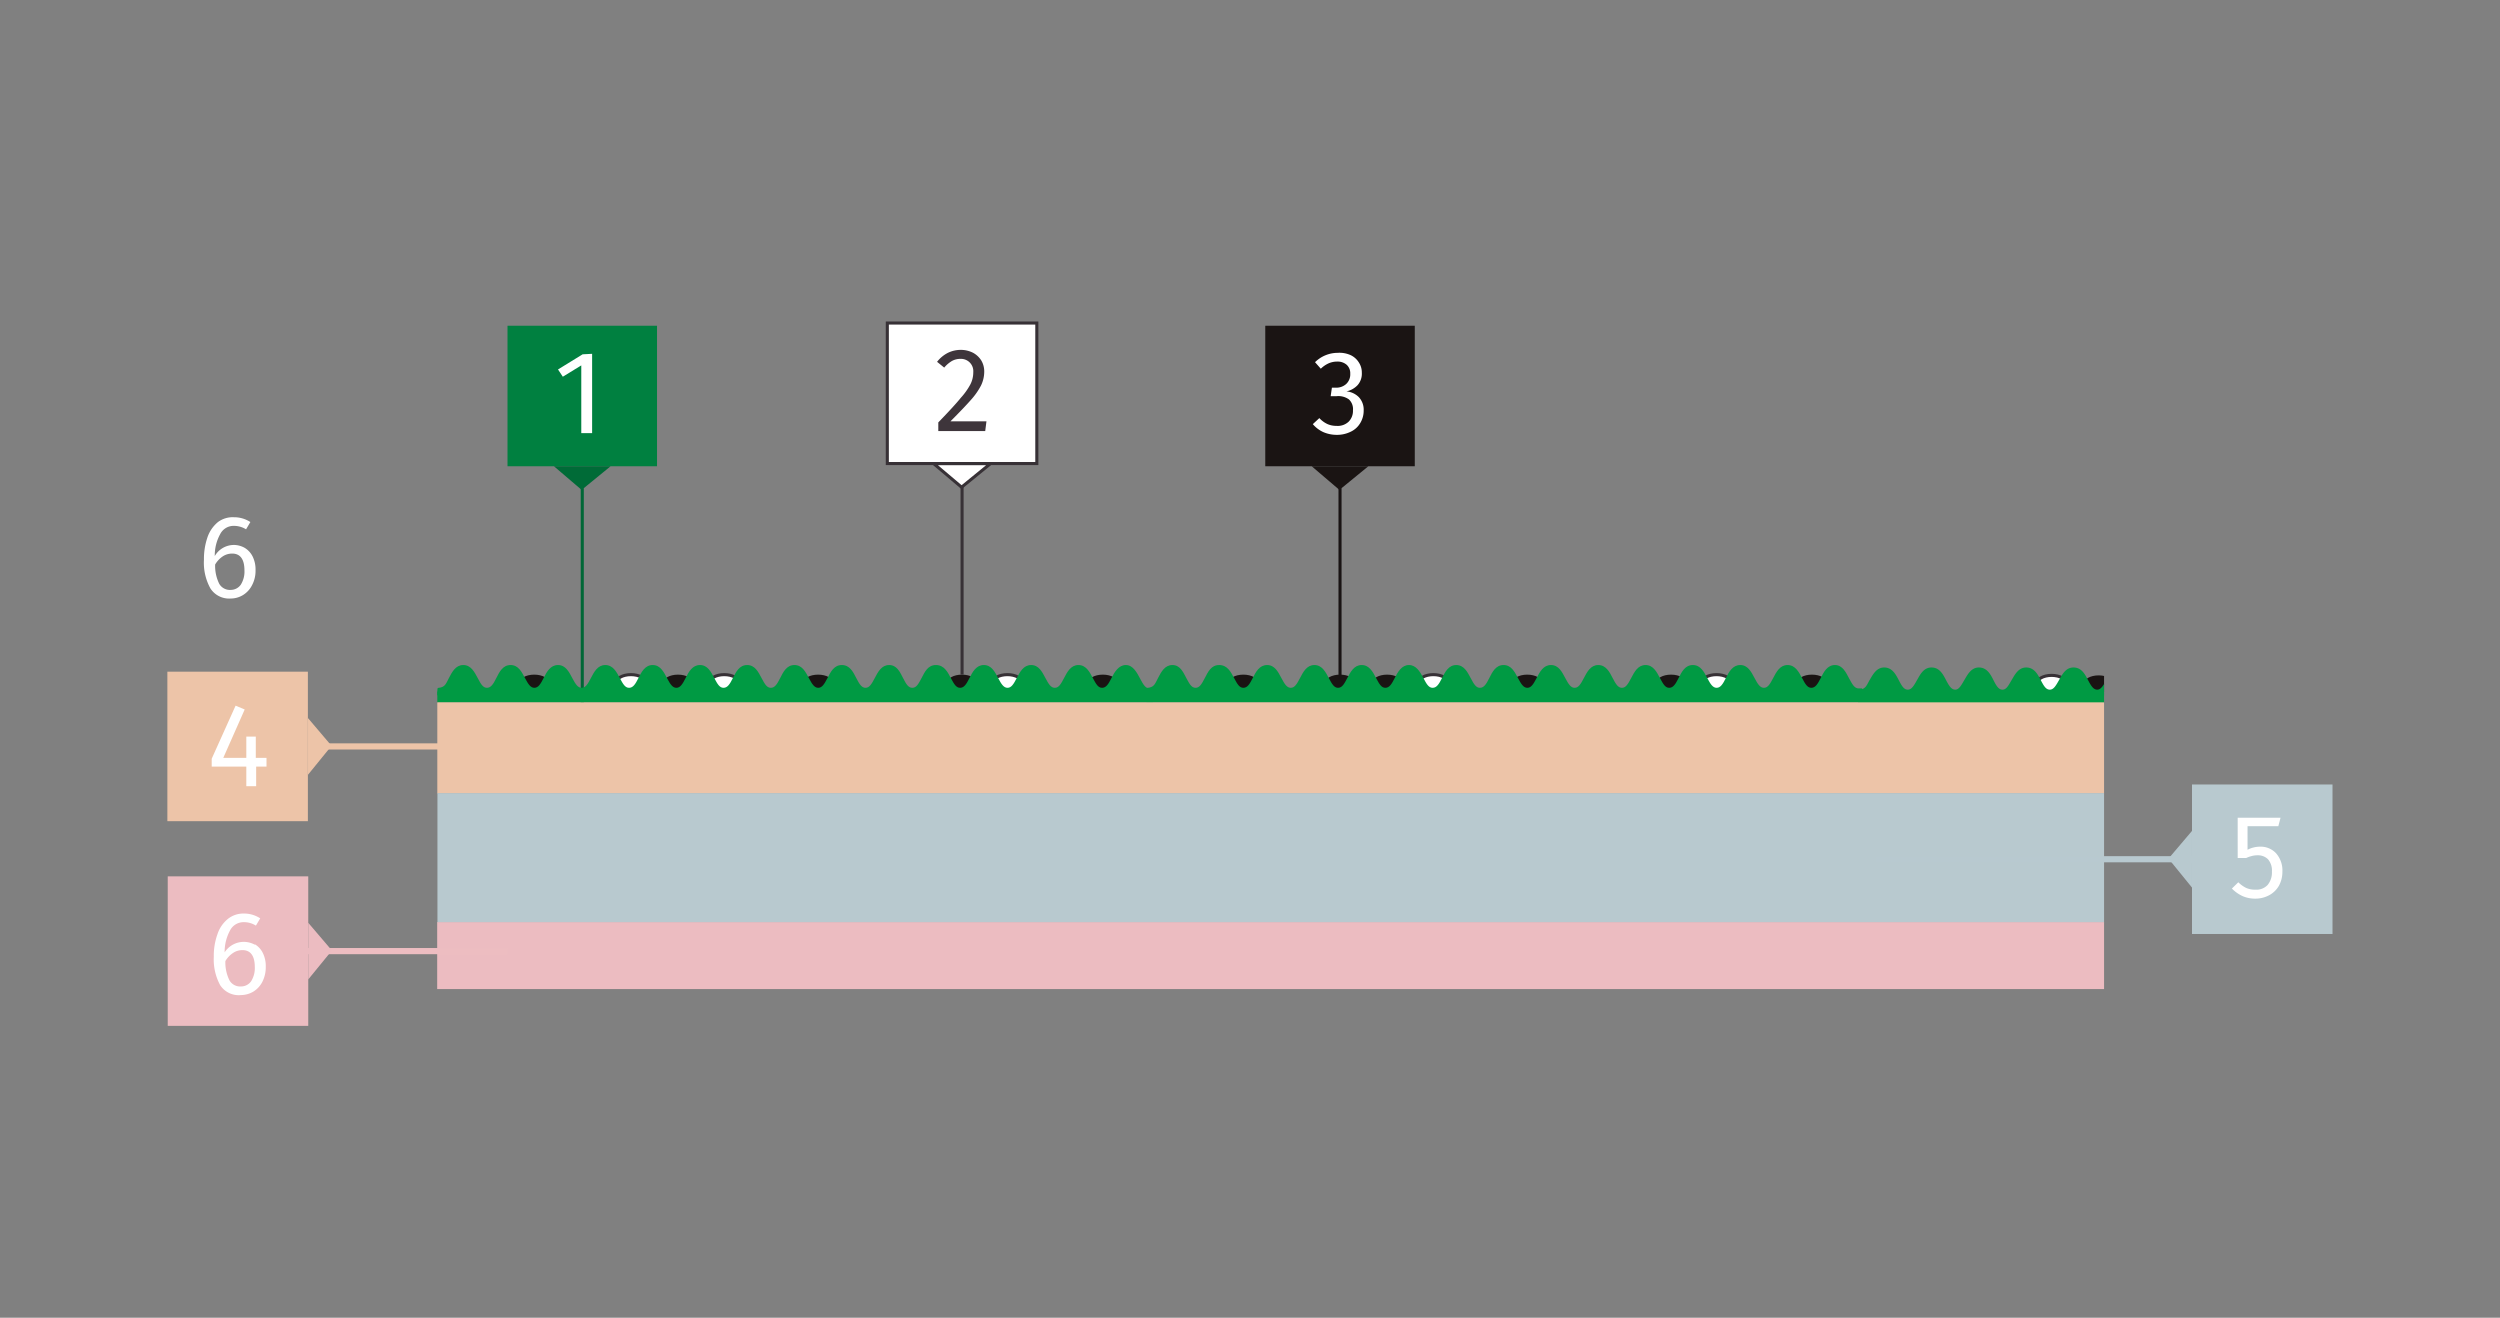 <svg id="Camada_1" data-name="Camada 1" xmlns="http://www.w3.org/2000/svg" xmlns:xlink="http://www.w3.org/1999/xlink" viewBox="0 0 203 107"><rect x="0" y="0" width="203" height="107" fill="#808080" stroke="none"/><defs><style>.cls-1,.cls-15,.cls-16,.cls-3{fill:none;}.cls-10,.cls-17,.cls-2,.cls-5{fill:#fff;}.cls-3{stroke:#edc4a8;}.cls-10,.cls-15,.cls-16,.cls-17,.cls-3,.cls-5{stroke-miterlimit:10;}.cls-15,.cls-16,.cls-3{stroke-width:0.5px;}.cls-4{fill:#edc4a8;}.cls-5{stroke:#006736;}.cls-10,.cls-17,.cls-5{stroke-width:0.25px;}.cls-6{fill:#008040;}.cls-7{fill:#006b37;}.cls-8{clip-path:url(#clip-path);}.cls-9{fill:#1a1413;}.cls-10{stroke:#373136;}.cls-11{fill:#009a43;}.cls-12{fill:#d82585;}.cls-13{fill:#b8c9cf;}.cls-14{fill:#ecbcc1;}.cls-15{stroke:#edbdc1;}.cls-16{stroke:#b8c9d0;}.cls-17{stroke:#191313;}.cls-18{fill:#3e353b;}</style><clipPath id="clip-path"><rect class="cls-1" x="30.95" y="15.09" width="139.9" height="76.83"/></clipPath></defs><path class="cls-2" d="M19.86,44.48a1.7,1.7,0,0,1,.65.7,2.38,2.38,0,0,1,.24,1.12,2.49,2.49,0,0,1-.28,1.21,2,2,0,0,1-.74.81,1.92,1.92,0,0,1-1,.28,1.8,1.8,0,0,1-1.65-.83,4.3,4.3,0,0,1-.52-2.31,5.42,5.42,0,0,1,.29-1.84,2.74,2.74,0,0,1,.85-1.23A2,2,0,0,1,19,42a2.41,2.41,0,0,1,1.33.39l-.35.59a1.9,1.9,0,0,0-1-.28,1.22,1.22,0,0,0-1.1.67,3.56,3.56,0,0,0-.44,1.78A1.8,1.8,0,0,1,19,44.25,1.82,1.82,0,0,1,19.86,44.48Zm-.31,3a2,2,0,0,0,.3-1.15c0-.92-.34-1.38-1-1.38a1.38,1.38,0,0,0-.78.24,2,2,0,0,0-.6.65,3.29,3.29,0,0,0,.33,1.56,1,1,0,0,0,.94.5A1,1,0,0,0,19.55,47.48Z"/><line class="cls-3" x1="42.47" y1="60.61" x2="25.52" y2="60.61"/><rect class="cls-4" x="13.59" y="54.54" width="11.41" height="12.14"/><polygon class="cls-4" points="25.01 58.31 26.92 60.56 25.01 62.91 25.01 58.31"/><line class="cls-5" x1="47.28" y1="58.91" x2="47.28" y2="39.64"/><rect class="cls-6" x="41.21" y="26.45" width="12.14" height="11.41"/><polygon class="cls-7" points="44.98 37.86 47.23 39.78 49.58 37.86 44.98 37.86"/><path class="cls-2" d="M48.08,28.73v6.44H47.2v-5.5l-1.5.92L45.31,30l2-1.23Z"/><g class="cls-8"><ellipse class="cls-9" cx="43.38" cy="55.47" rx="1.22" ry="0.69"/><ellipse class="cls-9" cx="55.05" cy="55.47" rx="1.22" ry="0.69"/><ellipse class="cls-9" cx="66.43" cy="55.47" rx="1.22" ry="0.69"/><ellipse class="cls-9" cx="78.11" cy="55.47" rx="1.22" ry="0.69"/><ellipse class="cls-9" cx="89.55" cy="55.47" rx="1.22" ry="0.69"/><ellipse class="cls-10" cx="81.8" cy="55.47" rx="1.22" ry="0.69"/><ellipse class="cls-10" cx="51.23" cy="55.47" rx="1.22" ry="0.69"/><ellipse class="cls-10" cx="58.81" cy="55.47" rx="1.22" ry="0.69"/><path class="cls-11" d="M93.62,55.9h-.28c-.32,0-.5-.3-.76-.79S92,54,91.42,54s-.92.56-1.17,1.06-.44.79-.76.79-.49-.3-.75-.79S88.19,54,87.57,54s-.91.56-1.17,1.06-.43.79-.75.79-.5-.3-.76-.79S84.35,54,83.73,54s-.91.56-1.17,1.06-.44.79-.75.79-.5-.3-.76-.79S80.51,54,79.89,54s-.92.56-1.17,1.06-.44.79-.76.79-.49-.3-.75-.79S76.66,54,76,54s-.91.56-1.17,1.06-.43.79-.75.79-.5-.3-.75-.79S72.82,54,72.2,54s-.91.56-1.17,1.06-.44.79-.75.79-.5-.3-.75-.79S69,54,68.36,54s-.91.56-1.17,1.06-.44.79-.75.79-.5-.3-.76-.79S65.14,54,64.51,54s-.91.56-1.16,1.06-.44.79-.76.79-.49-.3-.75-.79S61.3,54,60.67,54s-.91.56-1.16,1.06-.44.79-.76.79-.49-.3-.75-.79S57.46,54,56.84,54s-.92.56-1.17,1.06-.44.79-.75.79-.5-.3-.76-.79S53.62,54,53,54s-.91.56-1.16,1.06-.44.79-.76.79-.49-.3-.75-.79S49.77,54,49.15,54s-.91.56-1.17,1.06-.44.79-.75.79-.5-.3-.76-.79S45.93,54,45.31,54s-.92.56-1.17,1.06-.44.79-.75.79-.5-.3-.76-.79S42.09,54,41.46,54s-.91.56-1.16,1.06-.44.79-.76.79-.49-.3-.75-.79S38.24,54,37.62,54s-.91.56-1.17,1.06-.31.75-.89.8c-.07,0-.05.6-.05.6,1.55-.22,58-.08,58.11-.11S93.63,56.06,93.62,55.9Z"/><rect class="cls-11" x="35.51" y="56.16" width="58.11" height="0.88"/><ellipse class="cls-9" cx="100.96" cy="55.47" rx="1.22" ry="0.69"/><ellipse class="cls-9" cx="112.63" cy="55.47" rx="1.22" ry="0.69"/><ellipse class="cls-9" cx="124.01" cy="55.47" rx="1.22" ry="0.69"/><ellipse class="cls-9" cx="135.69" cy="55.47" rx="1.22" ry="0.69"/><ellipse class="cls-9" cx="147.13" cy="55.47" rx="1.22" ry="0.69"/><ellipse class="cls-10" cx="139.38" cy="55.47" rx="1.22" ry="0.69"/><ellipse class="cls-9" cx="108.81" cy="55.47" rx="1.22" ry="0.69"/><ellipse class="cls-10" cx="116.39" cy="55.47" rx="1.22" ry="0.69"/><path class="cls-11" d="M151.2,55.9h-.28c-.32,0-.5-.3-.76-.79S149.62,54,149,54s-.91.56-1.16,1.06-.44.79-.76.79-.49-.3-.75-.79S145.77,54,145.15,54s-.91.56-1.17,1.06-.44.79-.75.79-.5-.3-.76-.79S141.93,54,141.31,54s-.92.56-1.17,1.06-.44.79-.75.79-.5-.3-.76-.79S138.09,54,137.46,54s-.91.56-1.16,1.06-.44.79-.76.79-.49-.3-.75-.79S134.24,54,133.62,54s-.91.56-1.17,1.06-.44.79-.75.79-.5-.3-.75-.79S130.4,54,129.78,54s-.91.56-1.17,1.06-.44.79-.75.79-.5-.3-.76-.79S126.56,54,125.94,54s-.91.56-1.17,1.06-.44.79-.75.79-.5-.3-.76-.79S122.72,54,122.09,54s-.91.56-1.16,1.06-.44.79-.76.79-.49-.3-.75-.79S118.87,54,118.25,54s-.91.56-1.16,1.06-.44.79-.76.79-.49-.3-.75-.79S115,54,114.41,54s-.91.56-1.16,1.06-.44.79-.76.79-.49-.3-.75-.79S111.19,54,110.57,54s-.91.56-1.17,1.06-.43.79-.75.79-.49-.3-.75-.79S107.35,54,106.73,54s-.91.56-1.17,1.06-.44.79-.75.79-.5-.3-.76-.79S103.51,54,102.89,54s-.92.56-1.17,1.06-.44.79-.76.79-.49-.3-.75-.79S99.66,54,99,54s-.91.56-1.17,1.06-.43.79-.75.79-.49-.3-.75-.79S95.82,54,95.2,54s-.91.56-1.17,1.06-.31.75-.89.8c-.07,0,0,.6,0,.6,1.55-.22,58-.08,58.11-.11S151.21,56.06,151.2,55.9Z"/><rect class="cls-11" x="93.09" y="56.16" width="58.11" height="0.88"/><ellipse class="cls-9" cx="170.41" cy="55.53" rx="1.22" ry="0.69"/><ellipse class="cls-9" cx="181.79" cy="55.53" rx="1.22" ry="0.69"/><ellipse class="cls-9" cx="193.47" cy="55.53" rx="1.22" ry="0.69"/><ellipse class="cls-12" cx="189.54" cy="55.53" rx="1.22" ry="0.69"/><ellipse class="cls-12" cx="177.94" cy="55.53" rx="1.22" ry="0.69"/><ellipse class="cls-10" cx="197.16" cy="55.53" rx="1.22" ry="0.69"/><ellipse class="cls-10" cx="166.59" cy="55.53" rx="1.22" ry="0.69"/><ellipse class="cls-10" cx="174.17" cy="55.53" rx="1.22" ry="0.69"/><path class="cls-11" d="M209,56h-.28c-.32,0-.5-.3-.76-.8s-.54-1-1.16-1-.92.56-1.17,1-.44.8-.75.8-.5-.3-.76-.8-.54-1-1.17-1-.91.56-1.17,1-.43.8-.75.8-.5-.3-.75-.8-.55-1-1.17-1-.91.56-1.17,1-.44.8-.75.8-.5-.3-.76-.8-.54-1-1.16-1-.92.56-1.17,1-.44.8-.76.8-.49-.3-.75-.8-.55-1-1.17-1-.91.56-1.17,1-.43.8-.75.8-.49-.3-.75-.8-.55-1-1.17-1-.91.56-1.17,1-.43.8-.75.8-.5-.3-.75-.8-.55-1-1.17-1-.91.56-1.17,1-.44.8-.75.8-.5-.3-.76-.8-.54-1-1.16-1-.92.56-1.17,1-.44.8-.76.8-.49-.3-.75-.8-.54-1-1.16-1-.92.56-1.17,1-.44.8-.75.8-.5-.3-.76-.8-.54-1-1.16-1-.92.56-1.17,1-.44.8-.75.8-.5-.3-.76-.8-.54-1-1.17-1-.91.56-1.16,1-.44.8-.76.8-.49-.3-.75-.8-.55-1-1.17-1-.91.56-1.17,1-.43.8-.75.8-.5-.3-.75-.8-.55-1-1.17-1-.91.56-1.17,1-.44.8-.75.8-.5-.3-.76-.8-.54-1-1.17-1-.91.56-1.16,1-.44.8-.76.8-.49-.3-.75-.8-.55-1-1.17-1-.91.56-1.17,1-.31.76-.89.81c-.07,0,0,.6,0,.6,1.55-.22,58-.09,58.11-.11A3.77,3.77,0,0,0,209,56Z"/><rect class="cls-11" x="150.87" y="56.22" width="58.11" height="0.88"/><rect class="cls-4" x="35.51" y="57.03" width="156.66" height="7.4"/><rect class="cls-13" x="35.52" y="64.4" width="156.66" height="10.53"/><rect class="cls-14" x="35.5" y="74.88" width="156.47" height="5.43"/></g><path class="cls-2" d="M21.64,61.54v.71H20.8v1.59H20V62.25H17.19v-.64l1.94-4.31.74.31-1.74,3.93H20L20,59.81h.77v1.73Z"/><line class="cls-15" x1="41.23" y1="77.23" x2="24.28" y2="77.23"/><rect class="cls-14" x="13.62" y="71.16" width="11.41" height="12.14"/><polygon class="cls-14" points="25.03 74.93 26.95 77.18 25.03 79.53 25.03 74.93"/><path class="cls-2" d="M20.7,76.68a1.68,1.68,0,0,1,.64.7,2.38,2.38,0,0,1,.24,1.12,2.6,2.6,0,0,1-.27,1.21,2,2,0,0,1-.74.81,2,2,0,0,1-1,.28A1.8,1.8,0,0,1,17.88,80a4.39,4.39,0,0,1-.52-2.31,5.18,5.18,0,0,1,.3-1.84,2.65,2.65,0,0,1,.84-1.23,2,2,0,0,1,1.3-.44,2.38,2.38,0,0,1,1.33.39l-.35.59a1.81,1.81,0,0,0-1-.28,1.23,1.23,0,0,0-1.1.67,3.67,3.67,0,0,0-.44,1.78,1.85,1.85,0,0,1,2.45-.62Zm-.31,3a2,2,0,0,0,.3-1.15c0-.92-.35-1.38-1-1.38a1.33,1.33,0,0,0-.78.24,2,2,0,0,0-.61.65,3.29,3.29,0,0,0,.33,1.56,1,1,0,0,0,.94.5A1,1,0,0,0,20.39,79.68Z"/><line class="cls-16" x1="152.28" y1="69.77" x2="178.74" y2="69.77"/><rect class="cls-13" x="177.99" y="63.7" width="11.41" height="12.14"/><polygon class="cls-13" points="177.99 67.47 176.08 69.72 177.99 72.07 177.99 67.47"/><path class="cls-2" d="M185,67.09H182.5V69a2.22,2.22,0,0,1,1-.25,1.7,1.7,0,0,1,1.32.54,2.11,2.11,0,0,1,.51,1.5,2.34,2.34,0,0,1-.28,1.13,2,2,0,0,1-.79.77,2.36,2.36,0,0,1-1.17.28,2.52,2.52,0,0,1-1-.21,2.89,2.89,0,0,1-.86-.61l.52-.51a2.39,2.39,0,0,0,.64.46,1.75,1.75,0,0,0,.74.14,1.24,1.24,0,0,0,1-.38,1.59,1.59,0,0,0,.35-1.09,1.4,1.4,0,0,0-.32-1,1.15,1.15,0,0,0-.85-.32,1.73,1.73,0,0,0-.47.06,2.45,2.45,0,0,0-.45.16h-.69V66.4h3.48Z"/><line class="cls-17" x1="108.81" y1="55.13" x2="108.81" y2="39.64"/><rect class="cls-9" x="102.74" y="26.45" width="12.14" height="11.41"/><polygon class="cls-9" points="106.51 37.86 108.76 39.78 111.11 37.86 106.51 37.86"/><path class="cls-2" d="M109.7,28.85a1.58,1.58,0,0,1,.65.6,1.47,1.47,0,0,1,.23.82,1.4,1.4,0,0,1-.34,1,1.74,1.74,0,0,1-.91.51,1.64,1.64,0,0,1,1,.46,1.49,1.49,0,0,1,.4,1.1,1.93,1.93,0,0,1-.27,1,1.77,1.77,0,0,1-.77.71,2.5,2.5,0,0,1-1.15.26,2.74,2.74,0,0,1-1.08-.22,2.45,2.45,0,0,1-.86-.65l.53-.49a2.14,2.14,0,0,0,.65.48,1.73,1.73,0,0,0,.73.15,1.29,1.29,0,0,0,1-.34,1.24,1.24,0,0,0,.35-.92,1.07,1.07,0,0,0-.33-.89,1.47,1.47,0,0,0-1-.26h-.48l.1-.69h.33a1.19,1.19,0,0,0,.83-.3,1.06,1.06,0,0,0,.33-.83.93.93,0,0,0-.28-.72,1.12,1.12,0,0,0-.78-.27,1.74,1.74,0,0,0-.69.14,2.23,2.23,0,0,0-.64.44l-.47-.53a2.63,2.63,0,0,1,1.84-.76A2.2,2.2,0,0,1,109.7,28.85Z"/><line class="cls-10" x1="78.12" y1="54.78" x2="78.12" y2="39.43"/><rect class="cls-10" x="72.05" y="26.23" width="12.14" height="11.41"/><polygon class="cls-10" points="75.82 37.65 78.08 39.56 80.42 37.65 75.82 37.65"/><path class="cls-18" d="M79,28.64a1.8,1.8,0,0,1,.68.63,1.73,1.73,0,0,1,.24.9,2.6,2.6,0,0,1-.26,1.13,5.6,5.6,0,0,1-.82,1.17c-.36.41-.92,1-1.66,1.74H80.1L80,35H76.19v-.7c.86-.89,1.47-1.55,1.83-2a5.42,5.42,0,0,0,.77-1.08,2.14,2.14,0,0,0,.24-1A1,1,0,0,0,78,29.14a1.42,1.42,0,0,0-.7.17,2.46,2.46,0,0,0-.63.54l-.58-.47a2.63,2.63,0,0,1,.88-.73A2.37,2.37,0,0,1,78,28.41,2.19,2.19,0,0,1,79,28.64Z"/></svg>